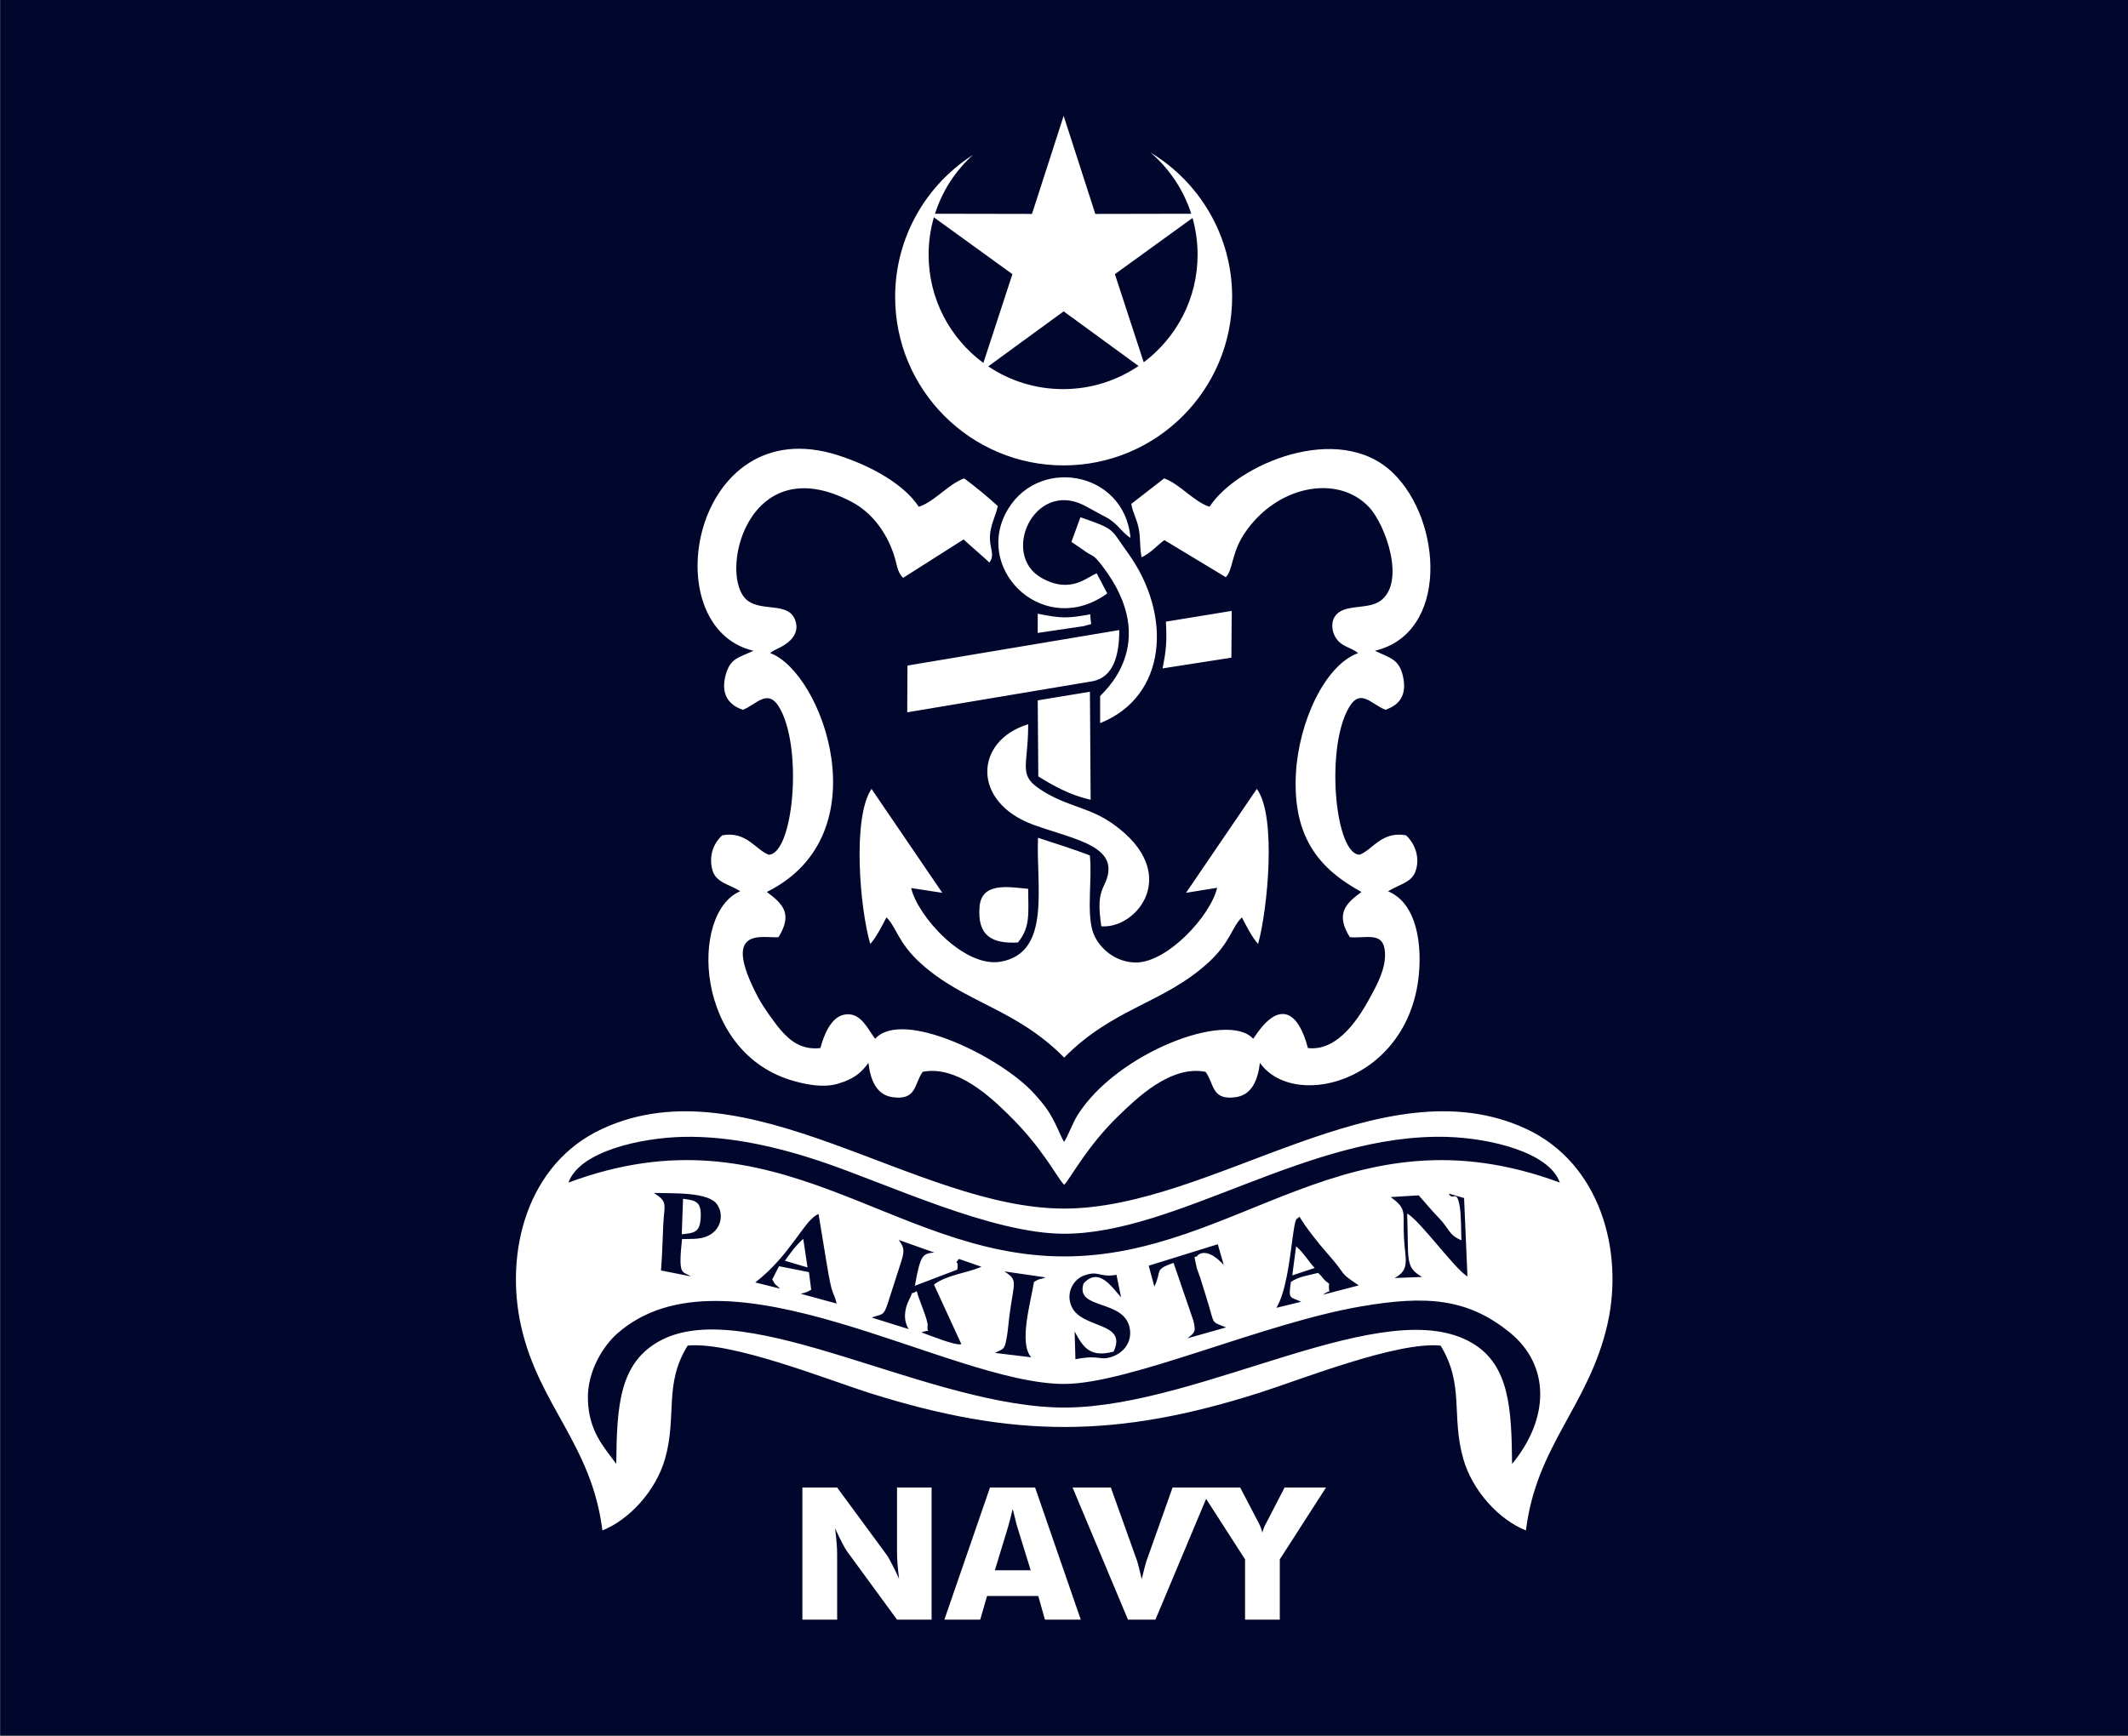 <?xml version="1.0" encoding="UTF-8"?>
<svg xmlns="http://www.w3.org/2000/svg" xmlns:xlink="http://www.w3.org/1999/xlink" width="746.9pt" height="609.4pt" viewBox="0 0 746.9 609.4" version="1.1">
<rect x="0" y="0" width="746.9" height="609.4" fill="#808080" stroke="none"/>
<defs>
<clipPath id="clip1">
  <path d="M 0 0 L 746.898 0 L 746.898 609.398 L 0 609.398 Z M 0 0 "/>
</clipPath>
</defs>
<g id="surface1">
<g clip-path="url(#clip1)" clip-rule="nonzero">
<path style=" stroke:none;fill-rule:evenodd;fill:rgb(0%,2.353%,17.259%);fill-opacity:1;" d="M 0.078 609.332 L 746.965 609.332 L 746.965 -0.039 L 0.078 -0.039 Z M 0.078 609.332 "/>
</g>
<path style=" stroke:none;fill-rule:evenodd;fill:rgb(0%,2.353%,17.259%);fill-opacity:1;" d="M 305.98 462.57 C 309.449 461.16 310.039 462.379 311.59 457.609 L 316.438 442.512 C 317.594 438.828 317.184 437.789 315.449 435.32 L 327.93 439.738 C 323.891 440.109 323.07 440.391 321.109 451.41 L 336 445.73 C 336.66 441.648 334.648 444.43 336.559 441.98 L 344.461 444.719 C 339.578 446.961 332.469 447.461 327.809 450.988 L 337.422 471.891 C 335.52 472.609 325.898 468.621 323.379 467.762 C 327.359 466.398 325.16 468.621 325.578 465.449 C 325.82 463.629 322.719 456.891 321.762 453.309 C 318.73 455.051 321.078 452.441 319.141 456.191 C 317.316 459.719 317.043 463.629 318.938 466.609 Z M 437 568.625 L 437 547.453 L 423.328 526.207 L 405.539 568.625 L 395.91 568.625 L 376.461 522.238 L 389.891 522.238 L 399.172 548.188 C 399.262 548.457 399.43 549.117 399.699 550.168 C 399.961 551.215 400.309 552.621 400.73 554.395 C 401.059 552.98 401.379 551.703 401.68 550.566 C 401.969 549.422 402.199 548.633 402.34 548.188 L 411.559 522.238 L 435.289 522.238 L 441.531 534.184 C 441.57 534.25 441.629 534.359 441.719 534.531 C 442.371 535.773 442.828 536.977 443.078 538.109 C 443.289 537.074 443.738 535.926 444.449 534.66 C 444.559 534.422 444.648 534.273 444.699 534.184 L 450.871 522.238 L 465.41 522.238 L 449.191 547.453 L 449.191 568.625 Z M 349.18 551.301 L 361.762 551.301 L 357.031 535.992 C 356.891 535.527 356.68 534.781 356.441 533.742 C 356.18 532.703 355.852 531.375 355.449 529.75 C 355.18 530.887 354.91 531.98 354.641 533.016 C 354.379 534.043 354.109 535.039 353.84 535.992 Z M 331.461 568.625 L 347.469 522.238 L 363.309 522.238 L 379.34 568.625 L 366.762 568.625 L 364.422 560.32 L 346.449 560.32 L 344.039 568.625 Z M 281.629 568.625 L 281.629 522.238 L 293.828 522.238 L 311.367 546.09 C 311.699 546.578 312.254 547.562 313.02 549.031 C 313.797 550.492 314.641 552.242 315.57 554.277 C 315.324 552.352 315.141 550.645 315.02 549.141 C 314.902 547.637 314.848 546.309 314.848 545.148 L 314.848 522.238 L 326.98 522.238 L 326.98 568.625 L 314.848 568.625 L 297.32 544.672 C 296.953 544.188 296.391 543.203 295.621 541.742 C 294.844 540.273 294.012 538.543 293.102 536.555 C 293.352 538.5 293.535 540.219 293.652 541.723 C 293.773 543.227 293.828 544.555 293.828 545.711 L 293.828 568.625 Z M 403.859 53.578 C 421.012 63.941 432.469 82.762 432.469 104.238 C 432.469 136.91 405.988 163.391 373.328 163.391 C 340.672 163.391 314.184 136.91 314.184 104.238 C 314.184 83.301 325.07 64.898 341.488 54.391 C 335.379 59.91 330.73 67.012 328.172 75.039 L 362.211 75.102 L 373.328 40.672 L 384.441 75.102 L 418.109 75.039 C 415.41 66.609 410.422 59.219 403.859 53.578 Z M 327.781 76.301 C 326.578 80.461 325.93 84.859 325.93 89.41 C 325.93 105 333.5 118.82 345.148 127.422 L 355.34 96.25 Z M 346.859 128.621 C 354.371 133.672 363.41 136.609 373.129 136.609 C 382.949 136.609 392.059 133.609 399.609 128.488 L 373.328 109.309 Z M 401.43 127.191 C 412.91 118.578 420.34 104.859 420.34 89.41 C 420.34 84.949 419.719 80.629 418.559 76.531 L 391.309 96.25 Z M 364.219 222.211 L 380.441 219.809 C 384.012 218.57 382.77 220.359 382.68 215.68 C 374.34 217.172 372.578 217.102 364.23 215.461 Z M 357.289 330.891 C 361.699 325.441 360.91 320.719 360.879 312.059 C 353.449 311.289 344.449 309.789 343.801 318.441 C 343.039 328.371 347.93 331.391 357.289 330.891 Z M 409.219 218.25 C 409.59 225.238 409.352 228.16 408.039 234.66 L 432.199 230.898 L 432.32 214.469 Z M 364.23 245.879 L 364.43 272.59 C 369.602 275.77 375.359 279.09 382.801 280.781 L 382.551 242.859 Z M 376.051 190.25 L 379.91 192.859 C 383.781 195.84 383.219 193.91 386.84 198.629 C 408.238 226.488 386.309 243.629 386.129 244.43 L 386.129 253.879 C 409.66 244.48 411.609 215.879 395.871 194.129 C 389.531 185.359 391.77 185.98 379.219 181.59 Z M 388.629 208.34 L 384.949 201.32 C 381.949 202.109 376.09 208.898 365.48 202.84 C 351.238 194.699 362.781 168.789 380.238 177.281 L 389.012 182.02 C 392.559 184.262 393.828 186.961 396.789 188.84 C 394.68 164.941 363.262 159.828 352.859 180.449 C 342.469 201.059 367.012 224.031 388.629 208.34 Z M 386.539 325.211 C 399.09 326.18 414.879 306.578 390.801 289.379 C 382.969 283.781 376.051 283.371 367.949 278.852 C 356.359 272.379 360.941 270.34 360.879 254.262 C 341.859 260.109 341.039 281.641 362.68 289.539 C 377.52 294.949 394.289 297.07 387.531 310.762 C 385.398 315.059 385.691 318.879 386.539 325.211 Z M 318.512 233.66 L 318.422 250.078 L 383.59 239.148 C 390.82 237.68 392.859 230.039 392.852 221.199 Z M 305.453 331.41 C 307.609 329.02 309.727 324.75 311.137 322.07 C 314.555 325.359 315.223 331.012 323.09 338.141 C 338.59 352.191 356.262 353.859 373.512 371.289 C 390.781 353.82 408.27 352.289 423.91 338.129 C 431.852 330.941 432.289 325.531 435.879 322.07 C 437.289 324.738 439.398 329.031 441.578 331.398 C 444.859 319.578 448.199 286.52 441.129 276.969 L 416.281 313.449 L 427.199 311.68 C 424.949 321.449 409.828 337.879 398.73 337.91 C 391.199 337.93 385.039 332.379 383.398 326.539 C 381.441 319.578 383.379 308.309 382.52 300.309 C 377.199 298.27 369.781 295.879 364.328 294.129 C 363.609 311.012 369.07 334.391 351.32 337.609 C 338.461 339.949 322.121 321.711 319.801 311.77 L 330.738 313.449 L 305.883 276.961 C 299.07 287.129 301.805 319 305.453 331.41 Z M 264.441 228.469 C 259.387 230.891 256.391 231.039 254.773 236.691 C 252.805 243.578 255.66 247.512 260.758 249.191 C 265.699 247.27 269.742 241.051 274.012 249.211 C 281.797 264.09 278.262 299.93 269.777 300.07 C 265.137 298.25 261.988 291.75 253.543 293.238 C 250.789 295.641 248.551 300.121 250.07 305.52 C 251.281 309.84 255.812 310.379 259.828 312.898 C 241.973 320.328 243.508 369.969 278.934 379.609 C 283.629 380.879 289.137 381.898 293.98 380.5 C 299.77 378.82 302.223 376.672 304.812 373.148 C 305.484 379.18 307.645 384.359 313.188 385.18 C 321.922 386.469 320.809 380.34 323.879 376.289 C 335.961 373.898 348.02 385.578 353.41 390.789 C 366.039 402.988 370.84 413.27 373.512 415.969 C 375.762 413.699 381.5 402.34 393.121 391.219 C 398.59 386 410.828 373.809 423.129 376.301 C 426.238 380.398 425.109 386.469 433.828 385.18 C 439.359 384.359 441.512 379.18 442.211 373.148 C 454.781 390.711 497.16 378.828 498.238 338.262 C 498.5 328.75 496.379 316.75 487.191 312.91 C 490.879 310.57 495.238 309.91 496.699 306.211 C 498.801 300.879 496.219 295.672 493.48 293.25 C 485.031 291.73 481.871 298.23 477.238 300.07 C 468.801 299.988 465.359 264.949 472.699 249.809 C 477.129 240.699 480.922 247.141 486.262 249.18 C 491.129 247.578 493.91 244.07 492.43 237.449 C 491.059 231.32 487.871 231.031 482.57 228.461 C 508.531 222.352 506.359 182.879 488.898 166.012 C 469.879 147.629 434.039 163.16 424.539 177.91 C 419.012 176.16 414.18 169.949 408.609 167.949 L 397.078 176.898 C 397.559 179.93 398.801 181.73 399.551 184.961 C 400.422 188.68 399.891 191.84 400.699 195.66 C 404.039 194.059 405.949 191.609 408.68 189.621 L 430.211 202.621 C 432.762 200.27 432.16 194.359 436.609 187.559 C 447.879 170.371 469.531 166.32 480.512 178.039 C 486.371 184.301 493.559 204.609 484.391 211.012 C 479.73 214.262 471.25 211.73 468.379 216.68 C 466.949 219.141 467.66 222.441 469.219 224.449 C 471.34 227.199 473.719 227.02 476.711 229.281 C 464.922 233.551 455.828 253.648 454.852 271.52 C 453.578 294.859 463.969 305.52 477.859 313.16 C 472.02 317.352 468.809 321 473.762 329.02 C 479.531 329.59 485.789 326.719 486.121 334.629 C 486.352 340.02 483.5 345.34 481.281 349.469 C 477.352 356.781 469.891 369.191 459.059 367.949 C 455.719 355.07 449.09 351.148 440.762 363.41 C 440.629 363.602 440.41 363.891 440.309 364.051 C 440.199 364.211 440.02 364.5 439.852 364.699 C 430.879 354.699 391.82 369.66 378.16 391.59 C 376.449 394.34 375.078 398.352 373.512 400.879 C 373.012 400.09 373.211 400.48 372.449 398.93 C 372.02 398.059 371.699 397.27 371.289 396.379 C 368.609 390.551 367 388.41 362.98 383.949 C 351.301 371.02 316.629 354.07 307.168 364.699 L 306.262 363.41 C 303.816 359.789 301.312 355.129 296.121 356.262 C 291.699 357.211 289.141 363.34 287.953 367.949 C 281.105 368.738 277.078 365.07 274.184 361.809 C 272.18 359.551 267.93 353.648 266.043 350.078 C 252.625 324.66 268.102 329.531 273.262 329.02 C 278.227 320.871 274.926 317.43 269.145 313.141 C 309.801 293.012 288.484 235.871 270.309 229.281 C 271.277 228.539 270.52 229.02 272.234 228.078 C 273.203 227.551 273.137 227.648 274.133 227.129 C 277.512 225.34 280.992 222.07 278.93 217.289 C 276.434 211.52 267.73 214.621 262.609 211.02 C 251.609 203.301 261.789 156.379 299.117 176.301 C 306.051 180 311.043 186.879 313.59 194.309 C 314.953 198.281 314.77 200.66 316.973 202.879 L 338.199 189.391 L 345.898 196.23 C 346.02 196.352 346.238 196.559 346.359 196.66 C 346.469 196.762 346.719 197 346.809 197.078 C 346.891 197.172 347.109 197.359 347.262 197.512 C 349.559 194.379 346.82 192.238 347.59 186.859 C 348.109 183.219 349.531 180.969 350.211 177.68 C 346.789 174.5 342.102 170.66 338.41 167.949 C 332.84 169.949 328.012 176.16 322.48 177.91 C 317.43 170.16 306.031 163.621 293.996 159.789 C 243.031 143.578 229.133 220.141 264.441 228.469 Z M 461.469 445.148 C 459.5 443.219 457.41 439.551 454.91 437.57 L 453.578 447.762 Z M 275.488 442.621 L 283.434 444.969 L 281.93 434.922 C 279.27 437.289 277.32 440.059 275.488 442.621 Z M 239.297 433.32 C 243.875 432.898 245.664 432.52 245.93 427.551 C 246.227 422.012 244.496 421.449 239.742 420.859 Z M 390.859 474.52 C 395.809 464.059 380.07 466.59 376.27 459.012 C 373.852 454.18 376.621 449.289 380.328 447.871 C 385.391 445.93 385.77 448.359 390.98 447.699 C 391.18 447.68 391.73 447.539 391.859 447.52 L 393.488 455.449 C 390.512 452.289 385.789 444.512 380.309 450.609 C 377.262 460.109 394.969 455.852 396.578 466.648 C 397.301 471.48 394.141 474.91 390.59 476.211 C 385.711 477.988 386.48 475.43 377.461 477.199 L 377.18 467.449 C 380.078 472.789 382.41 476.801 390.859 474.52 Z M 216.297 513.938 C 211.855 507.867 206.754 502.547 206.352 491.602 C 205.977 481.359 211.891 472.371 216.625 468.199 C 254.812 434.488 333.141 485.875 373.512 485.871 C 396.359 485.871 443.199 464.578 477.66 458.66 C 500.602 454.719 515.102 455.781 529.891 467.789 C 544.199 479.41 543.859 498.031 530.719 513.945 C 530.539 494.895 529.859 479.48 516.988 471.68 C 486.672 453.289 422.301 493.668 374.422 494.152 C 326.898 494.633 262.258 454.281 231.738 470.672 C 217.375 478.391 216.488 493.473 216.297 513.938 Z M 349.211 474.98 C 352.289 473.41 352.559 473.988 353.34 469.629 C 353.789 467.148 354.012 464.109 354.328 461.629 C 355.91 449.781 357.422 449.52 352.512 446.359 L 366.988 448.461 C 364.898 449.34 365.078 448.66 362.898 450.09 C 361.852 457 357.449 471.531 361.961 476.52 Z M 448 459.148 C 451.398 453.43 452.609 442.52 453.68 434.648 C 454.828 426.27 454.941 428.531 456.102 427.141 C 458.148 430.68 462.719 436.48 465.77 439.91 C 473.641 448.801 469.141 445.98 476.898 451.281 L 464.262 454.559 C 467.941 452.07 466.078 455.012 466.488 450.641 C 464.078 448.98 464.52 448.539 462.629 446.891 C 459.531 447.691 455.641 448.191 453.078 450.09 C 452.141 456.449 452.77 455.129 456.691 457.02 Z M 265.094 450.238 C 277.742 440.41 282.367 428.059 287.301 426.219 C 288.266 432.02 289.164 437.5 290.113 443.328 C 292.242 456.43 292.438 452.609 293.66 457.648 L 280.996 454.199 C 281.289 454.129 282.359 453.898 282.551 453.82 C 283.832 453.359 283.875 453.238 284.723 452.781 L 283.926 446.621 L 273.426 444.539 L 271.039 449.18 C 272.328 451.539 271.906 450.539 273.797 452.41 Z M 427.43 436.828 L 429.531 444.121 C 429.25 443.891 424.16 437.75 420.41 440.66 C 419.41 442.34 418.711 439.102 420.012 444.969 C 420.18 445.711 420.898 447.488 421.199 448.398 C 421.969 450.75 422.559 452.82 423.34 455.27 C 426.621 465.488 424.609 463.699 430.352 466.02 L 416.762 469.859 C 419.32 467.82 419.871 467.629 418.82 463.531 L 411.898 443.352 C 404.84 445.879 407.949 445.98 405.16 451.699 L 403.18 444.352 Z M 512.93 435.43 C 512.828 432.32 512.859 426.762 512.398 423.879 C 511.281 416.859 510.012 422.039 508.5 419.039 L 513.871 420.609 L 515.059 448.16 C 510.238 445.129 498.309 428.352 493.891 426.07 C 494.52 442.41 492.969 444.738 499.129 448.301 L 489.469 448.691 C 495.109 445.75 493.148 441.871 492.781 434.738 C 492.301 425.48 494.09 424.629 488.109 420.262 L 497.941 419.66 C 500.531 422.52 501.762 424.18 505.078 427.641 C 508.82 431.539 508.371 433.5 512.93 435.43 Z M 231.996 446.031 C 232.445 440.699 232.535 435.59 232.781 430.25 C 233.129 422.781 234.605 422.02 229.488 418.82 C 236.262 419.012 248.883 418.379 251.797 422.988 C 254.117 426.66 252.816 430.91 249.957 433 C 246.734 435.34 243.387 434.859 239.371 435.02 C 238.008 448.121 239.395 446.129 242.477 448.109 Z M 199.531 415.18 C 203.352 404.23 224.906 399.422 240.012 399.121 C 256.609 398.789 273.508 402.879 287.848 407.66 C 311.164 415.449 347.988 433.141 373.52 433.141 C 413.141 433.141 459.539 397.711 507.91 399.141 C 522.77 399.578 543.691 404.43 547.48 415.172 C 473.172 387.641 434.922 441.102 373.512 441.102 C 312.395 441.09 273.387 387.609 199.531 415.18 Z M 535.59 537.301 C 539.191 507.465 557.719 493.398 564.191 464.93 C 570.012 439.371 561.77 408.391 535.559 396.27 C 484.82 372.809 425.48 424.289 373.512 424.301 C 321.5 424.301 262.301 372.82 211.453 396.27 C 184.883 408.512 177.059 439.68 182.914 465.68 C 189.164 493.441 207.746 507.262 211.43 537.301 C 220.766 533.586 230.188 523.523 233.441 512.07 C 237.691 497.117 232.918 485.996 241.355 472.41 C 256.859 470.879 290.594 484.453 305.566 489.164 C 355.82 504.98 391.988 504.934 442.141 488.941 C 456.75 484.281 490.398 470.879 505.648 472.422 C 514.07 486.34 509.289 496.93 513.57 512.082 C 516.801 523.508 526.27 533.629 535.59 537.301 Z M 535.59 537.301 "/>
<path style=" stroke:none;fill-rule:evenodd;fill:rgb(100%,100%,100%);fill-opacity:1;" d="M 305.98 462.57 C 309.449 461.16 310.039 462.379 311.59 457.609 L 316.438 442.512 C 317.594 438.828 317.184 437.789 315.449 435.32 L 327.93 439.738 C 323.891 440.109 323.07 440.391 321.109 451.41 L 336 445.73 C 336.66 441.648 334.648 444.43 336.559 441.98 L 344.461 444.719 C 339.578 446.961 332.469 447.461 327.809 450.988 L 337.422 471.891 C 335.52 472.609 325.898 468.621 323.379 467.762 C 327.359 466.398 325.16 468.621 325.578 465.449 C 325.82 463.629 322.719 456.891 321.762 453.309 C 318.73 455.051 321.078 452.441 319.141 456.191 C 317.316 459.719 317.043 463.629 318.938 466.609 Z M 437 568.625 L 437 547.453 L 423.328 526.207 L 405.539 568.625 L 395.91 568.625 L 376.461 522.238 L 389.891 522.238 L 399.172 548.188 C 399.262 548.457 399.43 549.117 399.699 550.168 C 399.961 551.215 400.309 552.621 400.73 554.395 C 401.059 552.98 401.379 551.703 401.68 550.566 C 401.969 549.422 402.199 548.633 402.34 548.188 L 411.559 522.238 L 435.289 522.238 L 441.531 534.184 C 441.57 534.25 441.629 534.359 441.719 534.531 C 442.371 535.773 442.828 536.977 443.078 538.109 C 443.289 537.074 443.738 535.926 444.449 534.66 C 444.559 534.422 444.648 534.273 444.699 534.184 L 450.871 522.238 L 465.41 522.238 L 449.191 547.453 L 449.191 568.625 Z M 349.18 551.301 L 361.762 551.301 L 357.031 535.992 C 356.891 535.527 356.68 534.781 356.441 533.742 C 356.18 532.703 355.852 531.375 355.449 529.75 C 355.18 530.887 354.91 531.98 354.641 533.016 C 354.379 534.043 354.109 535.039 353.84 535.992 Z M 331.461 568.625 L 347.469 522.238 L 363.309 522.238 L 379.34 568.625 L 366.762 568.625 L 364.422 560.32 L 346.449 560.32 L 344.039 568.625 Z M 281.629 568.625 L 281.629 522.238 L 293.828 522.238 L 311.367 546.09 C 311.699 546.578 312.254 547.562 313.02 549.031 C 313.797 550.492 314.641 552.242 315.57 554.277 C 315.324 552.352 315.141 550.645 315.02 549.141 C 314.902 547.637 314.848 546.309 314.848 545.148 L 314.848 522.238 L 326.98 522.238 L 326.98 568.625 L 314.848 568.625 L 297.32 544.672 C 296.953 544.188 296.391 543.203 295.621 541.742 C 294.844 540.273 294.012 538.543 293.102 536.555 C 293.352 538.5 293.535 540.219 293.652 541.723 C 293.773 543.227 293.828 544.555 293.828 545.711 L 293.828 568.625 Z M 403.859 53.578 C 421.012 63.941 432.469 82.762 432.469 104.238 C 432.469 136.91 405.988 163.391 373.328 163.391 C 340.672 163.391 314.184 136.91 314.184 104.238 C 314.184 83.301 325.07 64.898 341.488 54.391 C 335.379 59.91 330.73 67.012 328.172 75.039 L 362.211 75.102 L 373.328 40.672 L 384.441 75.102 L 418.109 75.039 C 415.41 66.609 410.422 59.219 403.859 53.578 Z M 327.781 76.301 C 326.578 80.461 325.93 84.859 325.93 89.41 C 325.93 105 333.5 118.82 345.148 127.422 L 355.34 96.25 Z M 346.859 128.621 C 354.371 133.672 363.41 136.609 373.129 136.609 C 382.949 136.609 392.059 133.609 399.609 128.488 L 373.328 109.309 Z M 401.43 127.191 C 412.91 118.578 420.34 104.859 420.34 89.41 C 420.34 84.949 419.719 80.629 418.559 76.531 L 391.309 96.25 Z M 364.219 222.211 L 380.441 219.809 C 384.012 218.57 382.77 220.359 382.68 215.68 C 374.34 217.172 372.578 217.102 364.23 215.461 Z M 357.289 330.891 C 361.699 325.441 360.91 320.719 360.879 312.059 C 353.449 311.289 344.449 309.789 343.801 318.441 C 343.039 328.371 347.93 331.391 357.289 330.891 Z M 409.219 218.25 C 409.59 225.238 409.352 228.16 408.039 234.66 L 432.199 230.898 L 432.32 214.469 Z M 364.23 245.879 L 364.43 272.59 C 369.602 275.77 375.359 279.09 382.801 280.781 L 382.551 242.859 Z M 376.051 190.25 L 379.91 192.859 C 383.781 195.84 383.219 193.91 386.84 198.629 C 408.238 226.488 386.309 243.629 386.129 244.43 L 386.129 253.879 C 409.66 244.48 411.609 215.879 395.871 194.129 C 389.531 185.359 391.77 185.98 379.219 181.59 Z M 388.629 208.34 L 384.949 201.32 C 381.949 202.109 376.09 208.898 365.48 202.84 C 351.238 194.699 362.781 168.789 380.238 177.281 L 389.012 182.02 C 392.559 184.262 393.828 186.961 396.789 188.84 C 394.68 164.941 363.262 159.828 352.859 180.449 C 342.469 201.059 367.012 224.031 388.629 208.34 Z M 386.539 325.211 C 399.09 326.18 414.879 306.578 390.801 289.379 C 382.969 283.781 376.051 283.371 367.949 278.852 C 356.359 272.379 360.941 270.34 360.879 254.262 C 341.859 260.109 341.039 281.641 362.68 289.539 C 377.52 294.949 394.289 297.07 387.531 310.762 C 385.398 315.059 385.691 318.879 386.539 325.211 Z M 318.512 233.66 L 318.422 250.078 L 383.59 239.148 C 390.82 237.68 392.859 230.039 392.852 221.199 Z M 305.453 331.41 C 307.609 329.02 309.727 324.75 311.137 322.07 C 314.555 325.359 315.223 331.012 323.09 338.141 C 338.59 352.191 356.262 353.859 373.512 371.289 C 390.781 353.82 408.27 352.289 423.91 338.129 C 431.852 330.941 432.289 325.531 435.879 322.07 C 437.289 324.738 439.398 329.031 441.578 331.398 C 444.859 319.578 448.199 286.52 441.129 276.969 L 416.281 313.449 L 427.199 311.68 C 424.949 321.449 409.828 337.879 398.73 337.91 C 391.199 337.93 385.039 332.379 383.398 326.539 C 381.441 319.578 383.379 308.309 382.52 300.309 C 377.199 298.27 369.781 295.879 364.328 294.129 C 363.609 311.012 369.07 334.391 351.32 337.609 C 338.461 339.949 322.121 321.711 319.801 311.77 L 330.738 313.449 L 305.883 276.961 C 299.07 287.129 301.805 319 305.453 331.41 Z M 264.441 228.469 C 259.387 230.891 256.391 231.039 254.773 236.691 C 252.805 243.578 255.66 247.512 260.758 249.191 C 265.699 247.27 269.742 241.051 274.012 249.211 C 281.797 264.09 278.262 299.93 269.777 300.07 C 265.137 298.25 261.988 291.75 253.543 293.238 C 250.789 295.641 248.551 300.121 250.07 305.52 C 251.281 309.84 255.812 310.379 259.828 312.898 C 241.973 320.328 243.508 369.969 278.934 379.609 C 283.629 380.879 289.137 381.898 293.98 380.5 C 299.77 378.82 302.223 376.672 304.812 373.148 C 305.484 379.18 307.645 384.359 313.188 385.18 C 321.922 386.469 320.809 380.34 323.879 376.289 C 335.961 373.898 348.02 385.578 353.41 390.789 C 366.039 402.988 370.84 413.27 373.512 415.969 C 375.762 413.699 381.5 402.34 393.121 391.219 C 398.59 386 410.828 373.809 423.129 376.301 C 426.238 380.398 425.109 386.469 433.828 385.18 C 439.359 384.359 441.512 379.18 442.211 373.148 C 454.781 390.711 497.16 378.828 498.238 338.262 C 498.5 328.75 496.379 316.75 487.191 312.91 C 490.879 310.57 495.238 309.91 496.699 306.211 C 498.801 300.879 496.219 295.672 493.48 293.25 C 485.031 291.73 481.871 298.23 477.238 300.07 C 468.801 299.988 465.359 264.949 472.699 249.809 C 477.129 240.699 480.922 247.141 486.262 249.18 C 491.129 247.578 493.91 244.07 492.43 237.449 C 491.059 231.32 487.871 231.031 482.57 228.461 C 508.531 222.352 506.359 182.879 488.898 166.012 C 469.879 147.629 434.039 163.16 424.539 177.91 C 419.012 176.16 414.18 169.949 408.609 167.949 L 397.078 176.898 C 397.559 179.93 398.801 181.73 399.551 184.961 C 400.422 188.68 399.891 191.84 400.699 195.66 C 404.039 194.059 405.949 191.609 408.68 189.621 L 430.211 202.621 C 432.762 200.27 432.16 194.359 436.609 187.559 C 447.879 170.371 469.531 166.32 480.512 178.039 C 486.371 184.301 493.559 204.609 484.391 211.012 C 479.73 214.262 471.25 211.73 468.379 216.68 C 466.949 219.141 467.66 222.441 469.219 224.449 C 471.34 227.199 473.719 227.02 476.711 229.281 C 464.922 233.551 455.828 253.648 454.852 271.52 C 453.578 294.859 463.969 305.52 477.859 313.16 C 472.02 317.352 468.809 321 473.762 329.02 C 479.531 329.59 485.789 326.719 486.121 334.629 C 486.352 340.02 483.5 345.34 481.281 349.469 C 477.352 356.781 469.891 369.191 459.059 367.949 C 455.719 355.07 449.09 351.148 440.762 363.41 C 440.629 363.602 440.41 363.891 440.309 364.051 C 440.199 364.211 440.02 364.5 439.852 364.699 C 430.879 354.699 391.82 369.66 378.16 391.59 C 376.449 394.34 375.078 398.352 373.512 400.879 C 373.012 400.09 373.211 400.48 372.449 398.93 C 372.02 398.059 371.699 397.27 371.289 396.379 C 368.609 390.551 367 388.41 362.98 383.949 C 351.301 371.02 316.629 354.07 307.168 364.699 L 306.262 363.41 C 303.816 359.789 301.312 355.129 296.121 356.262 C 291.699 357.211 289.141 363.34 287.953 367.949 C 281.105 368.738 277.078 365.07 274.184 361.809 C 272.18 359.551 267.93 353.648 266.043 350.078 C 252.625 324.66 268.102 329.531 273.262 329.02 C 278.227 320.871 274.926 317.43 269.145 313.141 C 309.801 293.012 288.484 235.871 270.309 229.281 C 271.277 228.539 270.52 229.02 272.234 228.078 C 273.203 227.551 273.137 227.648 274.133 227.129 C 277.512 225.34 280.992 222.07 278.93 217.289 C 276.434 211.52 267.73 214.621 262.609 211.02 C 251.609 203.301 261.789 156.379 299.117 176.301 C 306.051 180 311.043 186.879 313.59 194.309 C 314.953 198.281 314.77 200.66 316.973 202.879 L 338.199 189.391 L 345.898 196.23 C 346.02 196.352 346.238 196.559 346.359 196.66 C 346.469 196.762 346.719 197 346.809 197.078 C 346.891 197.172 347.109 197.359 347.262 197.512 C 349.559 194.379 346.82 192.238 347.59 186.859 C 348.109 183.219 349.531 180.969 350.211 177.68 C 346.789 174.5 342.102 170.66 338.41 167.949 C 332.84 169.949 328.012 176.16 322.48 177.91 C 317.43 170.16 306.031 163.621 293.996 159.789 C 243.031 143.578 229.133 220.141 264.441 228.469 Z M 461.469 445.148 C 459.5 443.219 457.41 439.551 454.91 437.57 L 453.578 447.762 Z M 275.488 442.621 L 283.434 444.969 L 281.93 434.922 C 279.27 437.289 277.32 440.059 275.488 442.621 Z M 239.297 433.32 C 243.875 432.898 245.664 432.52 245.93 427.551 C 246.227 422.012 244.496 421.449 239.742 420.859 Z M 390.859 474.52 C 395.809 464.059 380.07 466.59 376.27 459.012 C 373.852 454.18 376.621 449.289 380.328 447.871 C 385.391 445.93 385.77 448.359 390.98 447.699 C 391.18 447.68 391.73 447.539 391.859 447.52 L 393.488 455.449 C 390.512 452.289 385.789 444.512 380.309 450.609 C 377.262 460.109 394.969 455.852 396.578 466.648 C 397.301 471.48 394.141 474.91 390.59 476.211 C 385.711 477.988 386.48 475.43 377.461 477.199 L 377.18 467.449 C 380.078 472.789 382.41 476.801 390.859 474.52 Z M 216.297 513.938 C 211.855 507.867 206.754 502.547 206.352 491.602 C 205.977 481.359 211.891 472.371 216.625 468.199 C 254.812 434.488 333.141 485.875 373.512 485.871 C 396.359 485.871 443.199 464.578 477.66 458.66 C 500.602 454.719 515.102 455.781 529.891 467.789 C 544.199 479.41 543.859 498.031 530.719 513.945 C 530.539 494.895 529.859 479.48 516.988 471.68 C 486.672 453.289 422.301 493.668 374.422 494.152 C 326.898 494.633 262.258 454.281 231.738 470.672 C 217.375 478.391 216.488 493.473 216.297 513.938 Z M 349.211 474.98 C 352.289 473.41 352.559 473.988 353.34 469.629 C 353.789 467.148 354.012 464.109 354.328 461.629 C 355.91 449.781 357.422 449.52 352.512 446.359 L 366.988 448.461 C 364.898 449.34 365.078 448.66 362.898 450.09 C 361.852 457 357.449 471.531 361.961 476.52 Z M 448 459.148 C 451.398 453.43 452.609 442.52 453.68 434.648 C 454.828 426.27 454.941 428.531 456.102 427.141 C 458.148 430.68 462.719 436.48 465.77 439.91 C 473.641 448.801 469.141 445.98 476.898 451.281 L 464.262 454.559 C 467.941 452.07 466.078 455.012 466.488 450.641 C 464.078 448.98 464.52 448.539 462.629 446.891 C 459.531 447.691 455.641 448.191 453.078 450.09 C 452.141 456.449 452.77 455.129 456.691 457.02 Z M 265.094 450.238 C 277.742 440.41 282.367 428.059 287.301 426.219 C 288.266 432.02 289.164 437.5 290.113 443.328 C 292.242 456.43 292.438 452.609 293.66 457.648 L 280.996 454.199 C 281.289 454.129 282.359 453.898 282.551 453.82 C 283.832 453.359 283.875 453.238 284.723 452.781 L 283.926 446.621 L 273.426 444.539 L 271.039 449.18 C 272.328 451.539 271.906 450.539 273.797 452.41 Z M 427.43 436.828 L 429.531 444.121 C 429.25 443.891 424.16 437.75 420.41 440.66 C 419.41 442.34 418.711 439.102 420.012 444.969 C 420.18 445.711 420.898 447.488 421.199 448.398 C 421.969 450.75 422.559 452.82 423.34 455.27 C 426.621 465.488 424.609 463.699 430.352 466.02 L 416.762 469.859 C 419.32 467.82 419.871 467.629 418.82 463.531 L 411.898 443.352 C 404.84 445.879 407.949 445.98 405.16 451.699 L 403.18 444.352 Z M 512.93 435.43 C 512.828 432.32 512.859 426.762 512.398 423.879 C 511.281 416.859 510.012 422.039 508.5 419.039 L 513.871 420.609 L 515.059 448.16 C 510.238 445.129 498.309 428.352 493.891 426.07 C 494.52 442.41 492.969 444.738 499.129 448.301 L 489.469 448.691 C 495.109 445.75 493.148 441.871 492.781 434.738 C 492.301 425.48 494.09 424.629 488.109 420.262 L 497.941 419.66 C 500.531 422.52 501.762 424.18 505.078 427.641 C 508.82 431.539 508.371 433.5 512.93 435.43 Z M 231.996 446.031 C 232.445 440.699 232.535 435.59 232.781 430.25 C 233.129 422.781 234.605 422.02 229.488 418.82 C 236.262 419.012 248.883 418.379 251.797 422.988 C 254.117 426.66 252.816 430.91 249.957 433 C 246.734 435.34 243.387 434.859 239.371 435.02 C 238.008 448.121 239.395 446.129 242.477 448.109 Z M 199.531 415.18 C 203.352 404.23 224.906 399.422 240.012 399.121 C 256.609 398.789 273.508 402.879 287.848 407.66 C 311.164 415.449 347.988 433.141 373.52 433.141 C 413.141 433.141 459.539 397.711 507.91 399.141 C 522.77 399.578 543.691 404.43 547.48 415.172 C 473.172 387.641 434.922 441.102 373.512 441.102 C 312.395 441.09 273.387 387.609 199.531 415.18 Z M 535.59 537.301 C 539.191 507.465 557.719 493.398 564.191 464.93 C 570.012 439.371 561.77 408.391 535.559 396.27 C 484.82 372.809 425.48 424.289 373.512 424.301 C 321.5 424.301 262.301 372.82 211.453 396.27 C 184.883 408.512 177.059 439.68 182.914 465.68 C 189.164 493.441 207.746 507.262 211.43 537.301 C 220.766 533.586 230.188 523.523 233.441 512.07 C 237.691 497.117 232.918 485.996 241.355 472.41 C 256.859 470.879 290.594 484.453 305.566 489.164 C 355.82 504.98 391.988 504.934 442.141 488.941 C 456.75 484.281 490.398 470.879 505.648 472.422 C 514.07 486.34 509.289 496.93 513.57 512.082 C 516.801 523.508 526.27 533.629 535.59 537.301 Z M 535.59 537.301 "/>
</g>
</svg>
